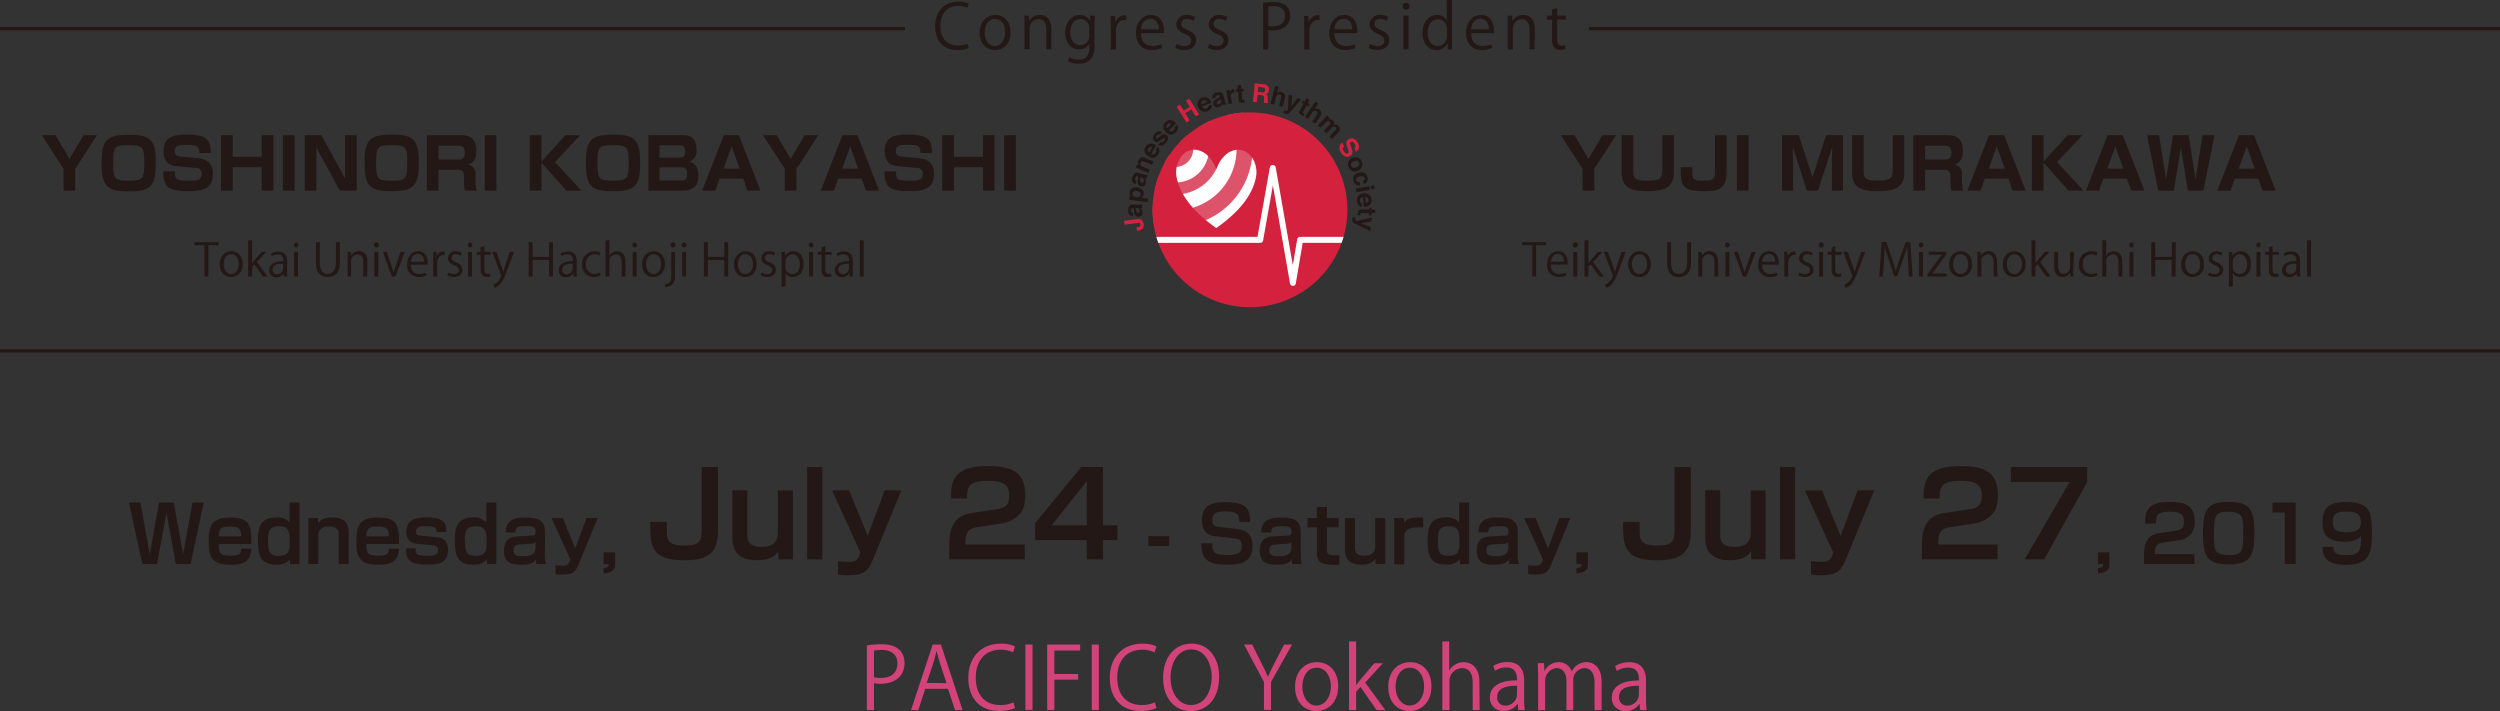 <svg xmlns="http://www.w3.org/2000/svg" xmlns:xlink="http://www.w3.org/1999/xlink" viewBox="0 0 640 182.04"><rect x="0" y="0" width="640" height="182.04" fill="#333333" stroke="none"/><defs><style>.cls-1,.cls-2{fill:none;}.cls-2{stroke:#231815;stroke-miterlimit:10;stroke-width:0.86px;}.cls-3{fill:#fff;}.cls-4{fill:#dd5369;}.cls-5{fill:#d4213e;}.cls-6{fill:#231815;}.cls-7{clip-path:url(#clip-path);}.cls-8{fill:#d14379;}</style><clipPath id="clip-path"><path class="cls-1" d="M320,28.78a24.94,24.94,0,1,0,24.93,24.93A24.93,24.93,0,0,0,320,28.78m1.52,16.62c-.7,3.64-3.22,8.13-10.16,13-6.93-4.9-9.45-9.39-10.15-13s1.75-7.63,5.25-7,4.9,4.9,4.9,4.9,1.4-4.27,4.9-4.9,6,3.36,5.26,7"/></clipPath></defs><title>info-outline_en</title><g id="レイヤー_2" data-name="レイヤー 2"><g id="レイヤー_1-2" data-name="レイヤー 1"><line class="cls-2" y1="89.83" x2="640" y2="89.83"/><line class="cls-2" y1="7.33" x2="231.68" y2="7.33"/><line class="cls-2" x1="406.79" y1="7.33" x2="640" y2="7.33"/><path class="cls-3" d="M325,47.52a13.2,13.2,0,1,1-13.2-13.2A13.21,13.21,0,0,1,325,47.52Z"/><path class="cls-4" d="M320.63,38.16a19.6,19.6,0,0,0-2.35-9.33,24.62,24.62,0,0,0-4.32.68,15.68,15.68,0,0,1-18.87,23.22c0,.33,0,.65,0,1a25.32,25.32,0,0,0,.23,3.4,19.73,19.73,0,0,0,25.33-18.94"/><path class="cls-4" d="M312.52,38.16A11.62,11.62,0,0,0,310,30.88a23.34,23.34,0,0,0-2.81,1.46,8.55,8.55,0,0,1-10.69,13.14,24.13,24.13,0,0,0-.85,3.05,11.52,11.52,0,0,0,5.27,1.27,11.66,11.66,0,0,0,11.64-11.64"/><path class="cls-4" d="M305.47,38.16a4.62,4.62,0,0,0-1.59-3.48c-.65.56-1.27,1.14-1.86,1.75a2.07,2.07,0,1,1-2.6,3.2,25.18,25.18,0,0,0-1.33,2.17,4.59,4.59,0,0,0,7.38-3.64"/><path class="cls-5" d="M290.94,58.17h.11a2,2,0,0,0,.75-.21c.14-.08.19-.23.17-.46a.44.44,0,0,0-.3-.4,1.3,1.3,0,0,0-.49,0l-3.29.42-.13-1,3.28-.42a2,2,0,0,1,1,.08,1.68,1.68,0,0,1,.42,2.43,2.44,2.44,0,0,1-1.27.47h-.1Z"/><path class="cls-6" d="M290.28,53.83a2.21,2.21,0,0,0-.09-.37.3.3,0,0,0-.26-.19.29.29,0,0,0-.3.16.9.9,0,0,0-.07.44.58.58,0,0,0,.17.47.67.67,0,0,0,.32.12v.88a1.32,1.32,0,0,1-.76-.24,1.52,1.52,0,0,1-.48-1.25,2.19,2.19,0,0,1,.21-1,.88.88,0,0,1,.85-.46l1.61,0,.41,0a.51.51,0,0,0,.24-.06.36.36,0,0,0,.11-.13h.13l0,1-.2.06-.21,0a2.19,2.19,0,0,1,.35.44,1.21,1.21,0,0,1,.18.66,1.16,1.16,0,0,1-.25.8,1,1,0,0,1-.77.32,1,1,0,0,1-.94-.48,2.17,2.17,0,0,1-.24-.81Zm.41-.57a.76.76,0,0,1,.09.18,1,1,0,0,1,.07.24l0,.21a1.56,1.56,0,0,0,.14.42.47.47,0,0,0,.73.07.48.48,0,0,0,.09-.32.93.93,0,0,0-.18-.55.75.75,0,0,0-.64-.26Z"/><path class="cls-6" d="M289.74,48.22a1.9,1.9,0,0,1,1.37-.25,2.13,2.13,0,0,1,1.34.61,1.32,1.32,0,0,1,.34,1.13,1.13,1.13,0,0,1-.3.67,1.18,1.18,0,0,1-.37.24l1.81.25-.12.9L289,51.12l.11-.88.52.08a1.54,1.54,0,0,1-.32-.37,1.12,1.12,0,0,1-.13-.75A1.36,1.36,0,0,1,289.74,48.22Zm.56.79a.62.62,0,0,0-.39.55.68.68,0,0,0,.37.75,1.63,1.63,0,0,0,.62.18,1,1,0,0,0,.89-.21.75.75,0,0,0,0-1.06,1.32,1.32,0,0,0-.75-.3A1.27,1.27,0,0,0,290.3,49Z"/><path class="cls-6" d="M291.35,45.76a1.77,1.77,0,0,0,0-.37.27.27,0,0,0-.2-.26.31.31,0,0,0-.33.06,1,1,0,0,0-.19.41.57.57,0,0,0,0,.49.58.58,0,0,0,.27.21l-.23.86a1.34,1.34,0,0,1-.66-.45,1.52,1.52,0,0,1-.12-1.34,2.21,2.21,0,0,1,.5-.92.88.88,0,0,1,.95-.21l1.55.43.39.11a.54.54,0,0,0,.25,0,.33.33,0,0,0,.14-.1l.13,0-.27,1h-.21l-.21,0a1.7,1.7,0,0,1,.22.52,1.25,1.25,0,0,1,0,.69,1.17,1.17,0,0,1-.47.69,1,1,0,0,1-.83.1,1,1,0,0,1-.77-.74,2.32,2.32,0,0,1,0-.84Zm.56-.42a1.29,1.29,0,0,1,0,.19c0,.06,0,.15,0,.26V46a1.58,1.58,0,0,0,0,.44.44.44,0,0,0,.32.31.4.4,0,0,0,.36,0,.47.47,0,0,0,.19-.28,1,1,0,0,0,0-.58.76.76,0,0,0-.54-.42Z"/><path class="cls-6" d="M292.1,40.36a1.19,1.19,0,0,1,1,.06l2.17.93-.37.86-2-.84a1.14,1.14,0,0,0-.42-.1.51.51,0,0,0-.45.36.65.65,0,0,0,.11.74,1.53,1.53,0,0,0,.46.3l1.74.75-.36.84-3.21-1.38.35-.82.47.2a1.5,1.5,0,0,1-.23-.46,1.09,1.09,0,0,1,.09-.74A1.33,1.33,0,0,1,292.1,40.36Z"/><path class="cls-6" d="M293.87,37a1.41,1.41,0,0,1,.76-.25,1.72,1.72,0,0,1,.76.13,5,5,0,0,1,.61.33l-1.32,2.19a.86.86,0,0,0,.83.07.94.94,0,0,0,.37-.37.72.72,0,0,0,.12-.51.67.67,0,0,0-.1-.29l.48-.8a1.17,1.17,0,0,1,.37.62,1.71,1.71,0,0,1-.25,1.39,1.85,1.85,0,0,1-1,.83A1.7,1.7,0,0,1,294,40a1.91,1.91,0,0,1-.95-1.14,1.71,1.71,0,0,1,.23-1.32A2,2,0,0,1,293.87,37Zm0,1.58a1,1,0,0,0,.34.49l.81-1.35a.77.77,0,0,0-.6-.08A.79.79,0,0,0,294,38,.72.72,0,0,0,293.84,38.53Z"/><path class="cls-6" d="M297.12,36.34a.58.58,0,0,0,.35.12.83.83,0,0,0,.54-.38,1.08,1.08,0,0,0,.21-.39.26.26,0,0,0-.09-.27.27.27,0,0,0-.27-.05,5.7,5.7,0,0,0-.81.58,2,2,0,0,1-.81.42.79.79,0,0,1-.65-.2,1.08,1.08,0,0,1-.41-.82,1.52,1.52,0,0,1,.39-1.05,2,2,0,0,1,.88-.68,1.12,1.12,0,0,1,1,.19l-.57.72a.56.56,0,0,0-.28-.1.66.66,0,0,0-.47.29.76.76,0,0,0-.19.39.24.24,0,0,0,.09.24.23.23,0,0,0,.26,0,4.81,4.81,0,0,0,.8-.58,1.61,1.61,0,0,1,.81-.4.88.88,0,0,1,.69.2,1,1,0,0,1,.42.83,2.33,2.33,0,0,1-1.53,1.88,1.15,1.15,0,0,1-.94-.24Z"/><path class="cls-6" d="M299.06,30.79a1.41,1.41,0,0,1,.79,0,1.68,1.68,0,0,1,.71.32,4.12,4.12,0,0,1,.5.48l-1.83,1.78a.82.82,0,0,0,.77.27.91.91,0,0,0,.46-.25.81.81,0,0,0,.25-.47.57.57,0,0,0,0-.31l.67-.65a1.11,1.11,0,0,1,.2.69A1.72,1.72,0,0,1,301,33.9a2,2,0,0,1-1.19.55,1.7,1.7,0,0,1-1.36-.64,1.89,1.89,0,0,1-.62-1.34,1.66,1.66,0,0,1,.56-1.22A2.11,2.11,0,0,1,299.06,30.79Zm-.44,1.53a1,1,0,0,0,.2.56l1.14-1.1a.74.74,0,0,0-1.08,0A.75.75,0,0,0,298.62,32.32Z"/><path class="cls-5" d="M303.74,31.33l-2.52-4,.83-.53,1,1.53,1.56-1-1-1.53.84-.52,2.52,4-.84.52L305,28l-1.56,1,1.13,1.79Z"/><path class="cls-6" d="M308.48,24.88a1.41,1.41,0,0,1,.76.23,1.77,1.77,0,0,1,.54.55,4.61,4.61,0,0,1,.31.63l-2.34,1a.85.85,0,0,0,.63.53.94.94,0,0,0,.51-.08.8.8,0,0,0,.41-.35.83.83,0,0,0,.07-.3l.86-.37a1.16,1.16,0,0,1-.06.72,1.74,1.74,0,0,1-1,1,1.86,1.86,0,0,1-1.31.09,1.71,1.71,0,0,1-1.05-1.07A1.88,1.88,0,0,1,306.7,26a1.72,1.72,0,0,1,1-.95A1.89,1.89,0,0,1,308.48,24.88Zm-.94,1.27a.91.91,0,0,0,0,.59l1.45-.63a.81.81,0,0,0-.45-.41.87.87,0,0,0-.57,0A.71.71,0,0,0,307.54,26.15Z"/><path class="cls-6" d="M311.87,25.11a1.5,1.5,0,0,0,.33-.18.29.29,0,0,0,.12-.31.32.32,0,0,0-.22-.24,1.11,1.11,0,0,0-.46,0,.6.6,0,0,0-.4.28.77.77,0,0,0,0,.35l-.85.24a1.42,1.42,0,0,1,0-.8,1.56,1.56,0,0,1,1.08-.79,2.38,2.38,0,0,1,1-.06.89.89,0,0,1,.67.71l.44,1.55c0,.11.07.23.11.39a.61.61,0,0,0,.12.22.44.44,0,0,0,.16.06l0,.13-1,.27L313,26.8c0-.06-.05-.13-.08-.2a2.15,2.15,0,0,1-.33.46,1.28,1.28,0,0,1-.6.34,1.12,1.12,0,0,1-.83,0,1,1,0,0,1-.52-.66,1,1,0,0,1,.23-1,2.13,2.13,0,0,1,.72-.44Zm.66.25a1,1,0,0,1-.15.14.86.86,0,0,1-.22.12l-.19.1a1.07,1.07,0,0,0-.37.24.4.4,0,0,0-.1.43.4.4,0,0,0,.22.29.49.49,0,0,0,.34,0,.91.91,0,0,0,.48-.32.72.72,0,0,0,.08-.68Z"/><path class="cls-6" d="M315.83,22.78h.08l.16.93h-.16l-.11,0a.76.76,0,0,0-.67.48,1.31,1.31,0,0,0,0,.63l.28,1.65-.91.16-.58-3.46.86-.15.1.61a2,2,0,0,1,.28-.54,1,1,0,0,1,.63-.32Z"/><path class="cls-6" d="M316.4,23.48l0-.65.48,0-.08-1,.9-.08.09,1,.56,0,.06.65-.57.05.16,1.84a.44.44,0,0,0,.07.27.6.6,0,0,0,.34,0h.18l.06.68-.43.06a1.19,1.19,0,0,1-.91-.15.71.71,0,0,1-.19-.48l-.18-2.14Z"/><path class="cls-5" d="M324.23,21.75a1.09,1.09,0,0,1,.4.37,1.41,1.41,0,0,1,.25.92,1.47,1.47,0,0,1-.24.65.94.94,0,0,1-.6.41.86.86,0,0,1,.43.41,1.66,1.66,0,0,1,.06.75l0,.32a2.28,2.28,0,0,0,0,.44.4.4,0,0,0,.15.29v.11l-1.09-.1c0-.11,0-.19,0-.26a2.8,2.8,0,0,1,0-.41l0-.44a.9.9,0,0,0-.1-.61.83.83,0,0,0-.55-.21l-1-.09-.18,1.85-1-.09.45-4.72,2.25.22A2,2,0,0,1,324.23,21.75Zm-2.11.5L322,23.52l1.06.1a1.15,1.15,0,0,0,.48,0,.52.52,0,0,0,.33-.51.6.6,0,0,0-.21-.6,1.11,1.11,0,0,0-.45-.12Z"/><path class="cls-6" d="M328.59,23.81a1.06,1.06,0,0,1,.33.45.84.84,0,0,1,.08.43,5.75,5.75,0,0,1-.14.66l-.51,2-.91-.23.53-2.07a1,1,0,0,0,0-.47.49.49,0,0,0-.4-.35.67.67,0,0,0-.59.1,1.13,1.13,0,0,0-.35.63l-.47,1.84-.88-.23L326.46,22l.89.22-.42,1.62a1.26,1.26,0,0,1,.55-.3,1.37,1.37,0,0,1,.57,0A1.49,1.49,0,0,1,328.59,23.81Z"/><path class="cls-6" d="M328.79,28.22l.11.05.24.08a.42.42,0,0,0,.22,0,.43.43,0,0,0,.22-.15.76.76,0,0,0,.14-.18l.16-3.87.94.37-.24,2.69,1.63-2.13.9.36-2.39,2.75a5.12,5.12,0,0,1-1,.95,1.08,1.08,0,0,1-.84-.08l-.19-.08-.2-.09Z"/><path class="cls-6" d="M333.26,26.31l.3-.58L334,26l.46-.87.8.42-.45.87.5.27-.31.57-.5-.26-.86,1.63a.47.47,0,0,0-.08.27c0,.05.11.11.27.2l.08,0,.08,0-.31.6-.4-.18a1.2,1.2,0,0,1-.68-.62.69.69,0,0,1,.09-.5l1-1.91Z"/><path class="cls-6" d="M338.11,28.43a1.07,1.07,0,0,1,.17.53,1,1,0,0,1-.08.43,6.74,6.74,0,0,1-.35.58l-1.15,1.71-.78-.53,1.19-1.77a.87.87,0,0,0,.18-.43.48.48,0,0,0-.26-.47.67.67,0,0,0-.59-.1,1.16,1.16,0,0,0-.54.47l-1.06,1.58-.76-.52L336.72,26l.76.51-.94,1.39a1.1,1.1,0,0,1,.62-.1,1.24,1.24,0,0,1,.52.21A1.57,1.57,0,0,1,338.11,28.43Z"/><path class="cls-6" d="M342.93,32.63a1.06,1.06,0,0,1,.08.51,1.12,1.12,0,0,1-.17.47,3.07,3.07,0,0,1-.34.39L341,35.58l-.67-.65,1.55-1.6a.82.82,0,0,0,.18-.28.46.46,0,0,0-.16-.49.52.52,0,0,0-.59-.14,1.06,1.06,0,0,0-.34.24l-1.44,1.5-.67-.64,1.45-1.5a1.27,1.27,0,0,0,.27-.37.46.46,0,0,0-.15-.5.54.54,0,0,0-.56-.18.89.89,0,0,0-.35.26L338,32.74l-.67-.64,2.43-2.52.64.62-.36.37a1.7,1.7,0,0,1,.5-.06,1.19,1.19,0,0,1,.65.33,1.14,1.14,0,0,1,.34.58,1,1,0,0,1-.08.51,1.16,1.16,0,0,1,.64,0,1.31,1.31,0,0,1,.55.33A1.46,1.46,0,0,1,342.93,32.63Z"/><path class="cls-5" d="M344.11,37.45a1,1,0,0,0-.32.41,1.09,1.09,0,0,0,.2.87,2,2,0,0,0,.38.45.55.55,0,0,0,.69.07.42.42,0,0,0,.2-.37,2.45,2.45,0,0,0-.17-.68l-.17-.49a3.09,3.09,0,0,1-.25-1.07,1.14,1.14,0,0,1,.62-1,1.36,1.36,0,0,1,1.14-.17,2,2,0,0,1,1.09.94,2.08,2.08,0,0,1,.35,1.31,1.4,1.4,0,0,1-.68,1.09l-.5-.81a.66.66,0,0,0,.31-.64,1.43,1.43,0,0,0-.21-.57,1.17,1.17,0,0,0-.47-.45.53.53,0,0,0-.49,0,.4.4,0,0,0-.19.4,2.7,2.7,0,0,0,.16.64l.28.81a2,2,0,0,1,.14.88,1.14,1.14,0,0,1-.59.87,1.37,1.37,0,0,1-1.18.15,2.19,2.19,0,0,1-1.12-1,2.32,2.32,0,0,1-.42-1.47,1.39,1.39,0,0,1,.7-1.07Z"/><path class="cls-6" d="M346.26,43.8a1.94,1.94,0,0,1-1.08-2.47,2.2,2.2,0,0,1,2.42-1,1.6,1.6,0,0,1,1,1,1.64,1.64,0,0,1,0,1.45,2,2,0,0,1-1,.93A2,2,0,0,1,346.26,43.8Zm.17-.87a1.37,1.37,0,0,0,.83-.13,1.34,1.34,0,0,0,.66-.52.71.71,0,0,0,0-.68.68.68,0,0,0-.5-.45,1.62,1.62,0,0,0-1.49.64.74.74,0,0,0,0,.68A.75.75,0,0,0,346.43,42.93Z"/><path class="cls-6" d="M348.93,46.33a.87.87,0,0,0,.31-.23.52.52,0,0,0,.07-.51.63.63,0,0,0-.61-.49,1.63,1.63,0,0,0-.65.09,1.52,1.52,0,0,0-.57.25.61.61,0,0,0-.26.71.58.58,0,0,0,.29.4,1,1,0,0,0,.48,0l.25.9a1.53,1.53,0,0,1-.84-.07,1.48,1.48,0,0,1-.92-1.07,1.51,1.51,0,0,1,.15-1.34,2,2,0,0,1,1.14-.73,2,2,0,0,1,1.47,0,1.52,1.52,0,0,1,.81,1,1.86,1.86,0,0,1,0,1.12,1.37,1.37,0,0,1-.88.76Z"/><path class="cls-6" d="M350.52,47.67l.16.91-3.45.63-.16-.92Zm.57.84-.16-.92.83-.15.17.92Z"/><path class="cls-6" d="M351,51.91a1.34,1.34,0,0,1-.47.64,1.5,1.5,0,0,1-.69.34,4.17,4.17,0,0,1-.69.09l-.22-2.54a.86.86,0,0,0-.71.43,1,1,0,0,0-.08.51.74.74,0,0,0,.2.5.72.72,0,0,0,.26.16l.08.94a1.25,1.25,0,0,1-.67-.29,1.73,1.73,0,0,1-.62-1.27,1.91,1.91,0,0,1,.33-1.27,1.73,1.73,0,0,1,1.35-.65,1.92,1.92,0,0,1,1.43.36,1.7,1.7,0,0,1,.59,1.21A1.93,1.93,0,0,1,351,51.91Zm-.9-1.3a1,1,0,0,0-.57-.2l.14,1.57a.72.72,0,0,0,.53-.29.79.79,0,0,0,.14-.55A.74.74,0,0,0,350.09,50.61Z"/><path class="cls-6" d="M350.43,53.17h.65v.49h1l0,.91-1,0v.57h-.65v-.57l-1.85,0a.5.5,0,0,0-.27,0,.7.7,0,0,0,0,.34v.18h-.69v-.44a1.18,1.18,0,0,1,.23-.88.7.7,0,0,1,.49-.15l2.16,0Z"/><path class="cls-6" d="M347,55.7l0,.12a2.11,2.11,0,0,0,0,.25.48.48,0,0,0,0,.22.56.56,0,0,0,.21.17.66.66,0,0,0,.2.09l3.79-.85-.13,1-2.65.45,2.48,1-.12,1-3.28-1.6a4.56,4.56,0,0,1-1.16-.7,1,1,0,0,1-.14-.83,1.91,1.91,0,0,0,0-.2s0-.12,0-.21Z"/><path class="cls-5" d="M320,28.77A24.94,24.94,0,1,0,344.93,53.7,24.93,24.93,0,0,0,320,28.77m1.52,16.62c-.7,3.65-3.22,8.13-10.16,13-6.93-4.9-9.45-9.38-10.15-13s1.75-7.63,5.25-7,4.9,4.91,4.9,4.91,1.4-4.28,4.9-4.91,6,3.36,5.26,7"/><path class="cls-1" d="M320,28.77A24.94,24.94,0,1,0,344.93,53.7,24.93,24.93,0,0,0,320,28.77m1.52,16.62c-.7,3.65-3.22,8.13-10.16,13-6.93-4.9-9.45-9.38-10.15-13s1.75-7.63,5.25-7,4.9,4.91,4.9,4.91,1.4-4.28,4.9-4.91,6,3.36,5.26,7"/><g class="cls-7"><path class="cls-3" d="M331,73.19a.78.78,0,0,1-.76-.64l-4.38-25.1-2.5,14.09a.78.78,0,0,1-.76.63H293.81a.77.77,0,1,1,0-1.54h28.11l3.16-17.76a.76.76,0,0,1,.76-.63h0a.76.76,0,0,1,.75.64l4.37,25,1.12-6.61a.76.76,0,0,1,.76-.64h13.35a.77.77,0,0,1,0,1.54h-12.7l-1.76,10.38a.76.76,0,0,1-.76.64Z"/></g><path class="cls-6" d="M248,12.27a7.36,7.36,0,0,1-3,.54c-3.1,0-5.59-2-5.59-6.08,0-3.89,2.41-6.3,5.94-6.3A6,6,0,0,1,248,.92L247.61,2a5.17,5.17,0,0,0-2.27-.49c-2.73,0-4.6,1.83-4.6,5.15,0,3.16,1.71,5,4.52,5a5.86,5.86,0,0,0,2.41-.49Z"/><path class="cls-6" d="M258.71,8.26c0,3.2-2.12,4.56-4,4.56-2.21,0-3.91-1.65-3.91-4.43,0-2.94,1.83-4.57,4-4.57C257.15,3.82,258.71,5.62,258.71,8.26Zm-4-3.41c-1.87,0-2.64,1.83-2.64,3.49,0,1.91,1.06,3.46,2.6,3.46s2.66-1.55,2.66-3.49C257.37,6.77,256.63,4.85,254.75,4.85Z"/><path class="cls-6" d="M269.16,12.63h-1.31V7.55c0-1.41-.5-2.64-2-2.64a2.34,2.34,0,0,0-2.26,2.45v5.27h-1.31V6.24c0-.89,0-1.53-.07-2.23h1.17l.08,1.41h0a3.08,3.08,0,0,1,2.77-1.6c1.07,0,2.9.65,2.9,3.57Z"/><path class="cls-6" d="M280.28,4c0,.62-.08,1.31-.08,2.37v5c0,1.5,0,4.94-4.11,4.94a5.17,5.17,0,0,1-2.7-.67l.35-1a4.75,4.75,0,0,0,2.42.65c1.58,0,2.73-.84,2.73-3.11v-1h0a3,3,0,0,1-2.67,1.47c-2.06,0-3.52-1.82-3.52-4.23,0-3,1.86-4.57,3.72-4.57A2.76,2.76,0,0,1,279,5.31h0l.06-1.3Zm-1.41,3.32a2.32,2.32,0,0,0-2.29-2.45c-1.51,0-2.57,1.34-2.57,3.43,0,1.83.88,3.27,2.56,3.27a2.36,2.36,0,0,0,2.3-2.53Z"/><path class="cls-6" d="M288.3,5.13c-.14,0-.29,0-.48,0-1.42,0-2.14,1.41-2.14,2.86v4.67h-1.31v-6c0-.92,0-1.75-.07-2.57h1.16l.06,1.65h.05a2.55,2.55,0,0,1,2.33-1.84c.14,0,.26,0,.4,0Z"/><path class="cls-6" d="M297.5,12.27a6.19,6.19,0,0,1-2.7.54c-2.51,0-4-1.77-4-4.35s1.52-4.64,3.84-4.64c2.65,0,3.33,2.43,3.33,3.93,0,.3,0,.53,0,.73h-5.86c0,2.39,1.37,3.29,2.92,3.29a5.44,5.44,0,0,0,2.26-.45Zm-.83-4.77c0-1.17-.48-2.68-2.17-2.68s-2.27,1.5-2.4,2.68Z"/><path class="cls-6" d="M305.52,5.34a3,3,0,0,0-1.67-.51,1.3,1.3,0,0,0-1.45,1.28c0,.74.49,1.09,1.59,1.56,1.39.57,2.2,1.3,2.2,2.59,0,1.54-1.17,2.55-3.05,2.55a4.53,4.53,0,0,1-2.26-.59l.36-1a4.08,4.08,0,0,0,1.95.59c1.15,0,1.72-.62,1.72-1.39s-.46-1.25-1.6-1.71c-1.45-.58-2.19-1.39-2.19-2.43a2.54,2.54,0,0,1,2.81-2.45,3.85,3.85,0,0,1,2,.52Z"/><path class="cls-6" d="M313.8,5.34a3.06,3.06,0,0,0-1.68-.51,1.3,1.3,0,0,0-1.45,1.28c0,.74.49,1.09,1.59,1.56,1.39.57,2.2,1.3,2.2,2.59,0,1.54-1.17,2.55-3,2.55a4.56,4.56,0,0,1-2.26-.59l.37-1a4,4,0,0,0,1.94.59c1.15,0,1.72-.62,1.72-1.39s-.46-1.25-1.59-1.71c-1.46-.58-2.2-1.39-2.2-2.43a2.54,2.54,0,0,1,2.81-2.45,3.89,3.89,0,0,1,2,.52Z"/><path class="cls-6" d="M323.35.76a14.81,14.81,0,0,1,2.73-.24c3.88,0,4.2,2.5,4.2,3.44,0,2.83-2.26,3.84-4.39,3.84a4.69,4.69,0,0,1-1.23-.11v4.94h-1.31Zm1.31,5.84a4.56,4.56,0,0,0,1.26.13c1.9,0,3.05-1,3.05-2.67s-1.23-2.48-2.87-2.48a6.41,6.41,0,0,0-1.44.13Z"/><path class="cls-6" d="M337.81,5.13c-.14,0-.28,0-.47,0-1.42,0-2.15,1.41-2.15,2.86v4.67h-1.31v-6c0-.92,0-1.75-.06-2.57H335L335,5.68h.05a2.58,2.58,0,0,1,2.34-1.84c.14,0,.25,0,.39,0Z"/><path class="cls-6" d="M347,12.27a6.19,6.19,0,0,1-2.7.54c-2.52,0-4-1.77-4-4.35s1.52-4.64,3.84-4.64c2.65,0,3.33,2.43,3.33,3.93,0,.3,0,.53,0,.73h-5.86c0,2.39,1.38,3.29,2.92,3.29a5.4,5.4,0,0,0,2.26-.45Zm-.84-4.77c0-1.17-.47-2.68-2.16-2.68s-2.28,1.5-2.4,2.68Z"/><path class="cls-6" d="M355,5.34a3.06,3.06,0,0,0-1.68-.51,1.3,1.3,0,0,0-1.45,1.28c0,.74.49,1.09,1.59,1.56,1.39.57,2.2,1.3,2.2,2.59,0,1.54-1.17,2.55-3.05,2.55a4.56,4.56,0,0,1-2.26-.59l.37-1a4,4,0,0,0,1.94.59c1.15,0,1.72-.62,1.72-1.39S354,9.16,352.83,8.7c-1.46-.58-2.2-1.39-2.2-2.43a2.54,2.54,0,0,1,2.81-2.45,3.89,3.89,0,0,1,2,.52Z"/><path class="cls-6" d="M359.93,2.51a.84.84,0,0,1-.85-.9A.85.85,0,0,1,360,.73a.83.83,0,0,1,.85.88A.84.84,0,0,1,359.93,2.51Zm.66,10.12h-1.31V4h1.31Z"/><path class="cls-6" d="M371.73,10.5c0,.7,0,1.55.06,2.13h-1.17l-.06-1.46h-.05a3,3,0,0,1-2.81,1.65c-2,0-3.54-1.72-3.54-4.37,0-2.91,1.71-4.61,3.71-4.61a2.75,2.75,0,0,1,2.51,1.32h0V0h1.32Zm-1.32-3a2.37,2.37,0,0,0-2.32-2.57c-1.62,0-2.59,1.51-2.59,3.49,0,1.81.86,3.36,2.55,3.36a2.47,2.47,0,0,0,2.36-2.62Z"/><path class="cls-6" d="M382,12.27a6.19,6.19,0,0,1-2.7.54c-2.51,0-4-1.77-4-4.35s1.51-4.64,3.83-4.64c2.66,0,3.34,2.43,3.34,3.93a6.94,6.94,0,0,1,0,.73h-5.85c0,2.39,1.37,3.29,2.92,3.29a5.47,5.47,0,0,0,2.26-.45Zm-.84-4.77c0-1.17-.47-2.68-2.16-2.68s-2.28,1.5-2.4,2.68Z"/><path class="cls-6" d="M392.87,12.63h-1.31V7.55c0-1.41-.51-2.64-2-2.64a2.35,2.35,0,0,0-2.26,2.45v5.27H386V6.24c0-.89,0-1.53-.06-2.23h1.17l.08,1.41h0A3.06,3.06,0,0,1,390,3.82c1.08,0,2.91.65,2.91,3.57Z"/><path class="cls-6" d="M397.33,2.46l1.3-.44V4h2.23v1h-2.23v5c0,1.09.33,1.69,1.17,1.69a2.51,2.51,0,0,0,.88-.13l.08,1a3.23,3.23,0,0,1-1.28.21c-2.08,0-2.15-1.9-2.15-2.81V5.05H396V4h1.32Z"/><path class="cls-6" d="M14.21,34.61l3.56,6.07,3.58-6.07h3.48l-5.56,8.61V48.8h-3V43.22l-5.58-8.61Z"/><path class="cls-6" d="M39.9,41.49C39.9,47.05,39,49,33.27,49,28,49,26,48.22,26,42c0-6,1.08-7.49,7-7.49C38.11,34.47,39.9,35.44,39.9,41.49Zm-7.3-4.32c-3.36,0-3.63.67-3.63,4.55,0,4.27.34,4.52,4.32,4.52,3.42,0,3.65-.66,3.65-4.52C36.94,37.4,36.55,37.17,32.6,37.17Z"/><path class="cls-6" d="M51,39.17c0-1.6-.27-2.09-3.06-2.09-1.85,0-3.22,0-3.22,1.66,0,.72.27,1.22,1.53,1.35l4.45.41c3.74.34,3.8,3.08,3.8,4,0,4-2.85,4.43-6.18,4.43-5.24,0-6.5-1-6.53-5.05h3c0,1.79,0,2.38,3.31,2.38,2.27,0,3.51,0,3.51-1.73A1.36,1.36,0,0,0,50.12,43L45,42.52c-2.59-.26-3.13-2.18-3.13-3.82,0-4,3.11-4.23,5.88-4.23,5.6,0,6.16,1.57,6.2,4.7Z"/><path class="cls-6" d="M59.57,34.61v5.53H67V34.61h3V48.8H67v-6H59.57v6h-3V34.61Z"/><path class="cls-6" d="M75.42,34.61V48.8h-3V34.61Z"/><path class="cls-6" d="M82.27,34.61l6.06,11v-11h3V48.8H87l-6-11v11h-3V34.61Z"/><path class="cls-6" d="M107.22,41.49c0,5.56-.89,7.46-6.63,7.46-5.31,0-7.27-.73-7.27-7,0-6,1.08-7.49,7-7.49C105.43,34.47,107.22,35.44,107.22,41.49Zm-7.3-4.32c-3.36,0-3.63.67-3.63,4.55,0,4.27.34,4.52,4.32,4.52,3.42,0,3.65-.66,3.65-4.52C104.26,37.4,103.87,37.17,99.92,37.17Z"/><path class="cls-6" d="M117.83,34.61c1.27,0,4.11,0,4.11,3.93,0,1,0,2.92-2.07,3.58a2.38,2.38,0,0,1,1.85,2.68v1.3a8.63,8.63,0,0,0,.35,2.7H119a10.07,10.07,0,0,1-.21-2.18V45.25c0-1.78-1-1.78-1.93-1.78h-4.59V48.8h-3V34.61Zm-5.56,2.7v3.53h5c1.11,0,1.74-.34,1.74-1.91,0-1.33-.71-1.62-1.71-1.62Z"/><path class="cls-6" d="M127.08,34.61V48.8h-3V34.61Z"/><path class="cls-6" d="M144.74,34.61h3.8l-6.46,6.88,6.77,7.31H145l-6.38-7.18V48.8h-3V34.61h3v6.75Z"/><path class="cls-6" d="M163.88,41.49c0,5.56-.88,7.46-6.63,7.46-5.31,0-7.27-.73-7.27-7,0-6,1.08-7.49,7-7.49C162.1,34.47,163.88,35.44,163.88,41.49Zm-7.29-4.32c-3.37,0-3.64.67-3.64,4.55,0,4.27.34,4.52,4.32,4.52,3.42,0,3.66-.66,3.66-4.52C160.93,37.4,160.53,37.17,156.59,37.17Z"/><path class="cls-6" d="M174.93,34.61c.88,0,3.37,0,3.37,3.73a2.83,2.83,0,0,1-1.89,3.08c1.65.36,2.39,1.53,2.39,3.44,0,.84-.14,2.59-1.39,3.29a4.82,4.82,0,0,1-2.55.65H166V34.61Zm-6.1,2.6v3.15h5c1.42,0,1.55-.71,1.55-1.7,0-1.22-.49-1.45-1.53-1.45Zm0,5.63v3.37h5.45c1.08,0,1.64-.25,1.64-1.71,0-1.66-1-1.66-1.75-1.66Z"/><path class="cls-6" d="M190.25,45.72h-6l-1.12,3.08h-3.38l5.54-14.19h3.87l5.53,14.19h-3.37Zm-5-2.55h4.1l-2.05-5.71Z"/><path class="cls-6" d="M198.85,34.61l3.56,6.07L206,34.61h3.47l-5.56,8.61V48.8h-3V43.22l-5.58-8.61Z"/><path class="cls-6" d="M220.58,45.72h-6L213.5,48.8h-3.38l5.54-14.19h3.87l5.53,14.19h-3.37Zm-5-2.55h4.1l-2-5.71Z"/><path class="cls-6" d="M235.61,39.17c0-1.6-.27-2.09-3.06-2.09-1.86,0-3.23,0-3.23,1.66,0,.72.27,1.22,1.53,1.35l4.45.41c3.75.34,3.8,3.08,3.8,4,0,4-2.84,4.43-6.17,4.43-5.24,0-6.5-1-6.54-5.05h3c0,1.79,0,2.38,3.31,2.38,2.27,0,3.51,0,3.51-1.73A1.36,1.36,0,0,0,234.76,43l-5.15-.5c-2.59-.26-3.13-2.18-3.13-3.82,0-4,3.11-4.23,5.89-4.23,5.6,0,6.16,1.57,6.19,4.7Z"/><path class="cls-6" d="M244.21,34.61v5.53h7.44V34.61h2.95V48.8h-2.95v-6h-7.44v6h-3V34.61Z"/><path class="cls-6" d="M260.07,34.61V48.8h-3V34.61Z"/><path class="cls-6" d="M55.94,62.78h-2.6v8h-1v-8H49.78V62h6.16Z"/><path class="cls-6" d="M62.12,67.57a3,3,0,0,1-3,3.35c-1.62,0-2.87-1.22-2.87-3.26s1.35-3.34,3-3.34S62.12,65.64,62.12,67.57Zm-2.91-2.5c-1.37,0-1.93,1.34-1.93,2.56,0,1.4.77,2.54,1.91,2.54s1.94-1.14,1.94-2.56C61.13,66.48,60.59,65.07,59.21,65.07Z"/><path class="cls-6" d="M68.48,70.78H67.3l-2.18-3.12-.58.66v2.46h-1V61.51h1v5.9h0c.15-.22.37-.5.54-.71L67,64.47h1.16l-2.38,2.6Z"/><path class="cls-6" d="M73.48,69.27a9,9,0,0,0,.09,1.51h-.88L72.6,70h0a2.18,2.18,0,0,1-1.86,1,1.75,1.75,0,0,1-1.84-1.8c0-1.51,1.32-2.34,3.65-2.33,0-.53,0-1.73-1.43-1.73a2.73,2.73,0,0,0-1.54.45l-.23-.66a3.54,3.54,0,0,1,1.92-.53c1.78,0,2.25,1.26,2.25,2.51Zm-1-1.77c-1.2,0-2.69.18-2.69,1.51a1.05,1.05,0,0,0,1.09,1.17,1.55,1.55,0,0,0,1.6-1.49Z"/><path class="cls-6" d="M75.81,63.36a.66.66,0,0,1,0-1.31.66.66,0,0,1,0,1.31Zm.48,7.42h-1V64.47h1Z"/><path class="cls-6" d="M87,67.24c0,2.65-1.36,3.68-3.13,3.68s-3-1-3-3.63V62h1V67.3c0,2,.88,2.82,2,2.82s2.12-.86,2.12-2.82V62h1Z"/><path class="cls-6" d="M94,70.78h-1V67.05c0-1-.37-1.93-1.47-1.93a1.72,1.72,0,0,0-1.66,1.79v3.87H89V66.09c0-.65,0-1.12,0-1.63h.86l.06,1h0a2.26,2.26,0,0,1,2-1.17c.79,0,2.13.47,2.13,2.61Z"/><path class="cls-6" d="M96.35,63.36a.62.62,0,0,1-.62-.66.63.63,0,0,1,.64-.65.61.61,0,0,1,.62.65A.62.62,0,0,1,96.35,63.36Zm.49,7.42h-1V64.47h1Z"/><path class="cls-6" d="M103.61,64.47l-2.4,6.31h-.9L98,64.46h1l1.26,3.67q.3.84.51,1.62h0c.13-.52.32-1.06.52-1.62l1.25-3.66Z"/><path class="cls-6" d="M109.17,70.51a4.47,4.47,0,0,1-2,.4,2.87,2.87,0,0,1-2.94-3.19c0-2,1.11-3.4,2.81-3.4,2,0,2.44,1.78,2.44,2.88,0,.22,0,.38,0,.53h-4.3c0,1.75,1,2.41,2.15,2.41a4,4,0,0,0,1.65-.32ZM108.55,67c0-.86-.34-2-1.58-2s-1.67,1.1-1.76,2Z"/><path class="cls-6" d="M113.83,65.28a3.27,3.27,0,0,0-.35,0c-1,0-1.57,1-1.57,2.1v3.43h-1V66.36c0-.68,0-1.29,0-1.89h.84l.05,1.21h0a1.88,1.88,0,0,1,1.71-1.35c.1,0,.18,0,.29,0Z"/><path class="cls-6" d="M117.91,65.43a2.26,2.26,0,0,0-1.23-.37,1,1,0,0,0-1.07.94c0,.54.36.79,1.17,1.14,1,.42,1.61,1,1.61,1.9,0,1.13-.85,1.87-2.23,1.87a3.4,3.4,0,0,1-1.66-.43l.27-.74a3.05,3.05,0,0,0,1.42.43c.85,0,1.27-.46,1.27-1s-.34-.92-1.17-1.25c-1.07-.43-1.61-1-1.61-1.79a1.86,1.86,0,0,1,2.06-1.79,2.81,2.81,0,0,1,1.45.38Z"/><path class="cls-6" d="M120.34,63.36a.66.66,0,0,1,0-1.31.66.66,0,0,1,0,1.31Zm.49,7.42h-1V64.47h1Z"/><path class="cls-6" d="M123,63.32l1-.32v1.47h1.63v.75H124v3.65c0,.8.24,1.24.85,1.24a1.8,1.8,0,0,0,.65-.1l.06.75a2.48,2.48,0,0,1-.94.15c-1.53,0-1.57-1.39-1.57-2.07V65.22h-1v-.75h1Z"/><path class="cls-6" d="M131.6,64.47l-1.68,4.47c-.75,2-1.28,3.23-2.07,4a3.14,3.14,0,0,1-1.28.74l-.27-.81a3.6,3.6,0,0,0,2-2.27,1.06,1.06,0,0,0-.07-.27L126,64.47h1.06l1.38,3.83c.16.44.3.94.4,1.32h0c.1-.38.25-.86.4-1.34l1.27-3.81Z"/><path class="cls-6" d="M141.55,70.78h-1V66.56h-4.21v4.22h-1V62h1v3.76h4.21V62h1Z"/><path class="cls-6" d="M147.62,69.27a9,9,0,0,0,.09,1.51h-.88l-.09-.81h0a2.21,2.21,0,0,1-1.87,1,1.75,1.75,0,0,1-1.84-1.8c0-1.51,1.32-2.34,3.66-2.33,0-.53,0-1.73-1.44-1.73a2.75,2.75,0,0,0-1.54.45l-.23-.66a3.56,3.56,0,0,1,1.92-.53c1.79,0,2.25,1.26,2.25,2.51Zm-1-1.77c-1.19,0-2.69.18-2.69,1.51a1.05,1.05,0,0,0,1.09,1.17,1.55,1.55,0,0,0,1.6-1.49Z"/><path class="cls-6" d="M153.74,70.55a4.06,4.06,0,0,1-1.72.36,2.94,2.94,0,0,1-3-3.22,3.15,3.15,0,0,1,3.23-3.37,3.58,3.58,0,0,1,1.51.33l-.24.78a2.56,2.56,0,0,0-1.3-.33A2.27,2.27,0,0,0,150,67.63a2.22,2.22,0,0,0,2.19,2.49,3.22,3.22,0,0,0,1.37-.31Z"/><path class="cls-6" d="M160.13,70.78h-1V67.05c0-1-.37-1.92-1.46-1.92a1.71,1.71,0,0,0-1.66,1.77v3.88h-1V61.51h1v3.93h0a2.33,2.33,0,0,1,2-1.12c.77,0,2.1.47,2.1,2.61Z"/><path class="cls-6" d="M162.48,63.36a.66.66,0,0,1,0-1.31.66.66,0,0,1,0,1.31Zm.49,7.42h-1V64.47h1Z"/><path class="cls-6" d="M170.24,67.57c0,2.35-1.55,3.35-3,3.35-1.62,0-2.88-1.22-2.88-3.26s1.35-3.34,3-3.34S170.24,65.64,170.24,67.57Zm-2.91-2.5c-1.36,0-1.93,1.34-1.93,2.56,0,1.4.77,2.54,1.91,2.54s1.95-1.14,1.95-2.56C169.26,66.48,168.71,65.07,167.33,65.07Z"/><path class="cls-6" d="M172.79,70.28a3.48,3.48,0,0,1-.7,2.55,2.69,2.69,0,0,1-1.8.68l-.1-.76c1.54-.11,1.64-1.07,1.64-2.89V64.47h1Zm-.48-6.92a.63.63,0,0,1-.63-.66.64.64,0,0,1,.65-.65.66.66,0,0,1,0,1.31Z"/><path class="cls-6" d="M175.15,63.36a.62.62,0,0,1-.63-.66.63.63,0,0,1,.64-.65.66.66,0,0,1,0,1.31Zm.48,7.42h-1V64.47h1Z"/><path class="cls-6" d="M186.42,70.78h-1V66.56h-4.22v4.22h-1V62h1v3.76h4.22V62h1Z"/><path class="cls-6" d="M193.72,67.57c0,2.35-1.55,3.35-2.95,3.35-1.63,0-2.88-1.22-2.88-3.26s1.35-3.34,3-3.34S193.72,65.64,193.72,67.57Zm-2.91-2.5c-1.36,0-1.93,1.34-1.93,2.56,0,1.4.77,2.54,1.91,2.54s2-1.14,2-2.56C192.74,66.48,192.19,65.07,190.81,65.07Z"/><path class="cls-6" d="M198.14,65.43a2.29,2.29,0,0,0-1.23-.37,1,1,0,0,0-1.07.94c0,.54.36.79,1.17,1.14,1,.42,1.61,1,1.61,1.9,0,1.13-.85,1.87-2.23,1.87a3.4,3.4,0,0,1-1.66-.43l.27-.74a3.05,3.05,0,0,0,1.42.43c.85,0,1.26-.46,1.26-1s-.33-.92-1.17-1.25c-1.06-.43-1.6-1-1.6-1.79A1.86,1.86,0,0,1,197,64.32a2.74,2.74,0,0,1,1.44.38Z"/><path class="cls-6" d="M201,65.53a2.34,2.34,0,0,1,2.15-1.21c1.5,0,2.57,1.28,2.57,3.22,0,2.31-1.35,3.38-2.74,3.38a2.14,2.14,0,0,1-1.9-1h0v3.45h-1V66.49c0-.82,0-1.45,0-2h.87l.06,1.07Zm.06,2.74a1.78,1.78,0,0,0,1.77,1.87c1.24,0,1.92-1.06,1.92-2.57,0-1.31-.66-2.47-1.89-2.47a1.94,1.94,0,0,0-1.8,2Z"/><path class="cls-6" d="M207.65,63.36a.66.66,0,0,1,0-1.31.66.66,0,0,1,0,1.31Zm.49,7.42h-1V64.47h1Z"/><path class="cls-6" d="M210.31,63.32l.95-.32v1.47h1.63v.75h-1.63v3.65c0,.8.24,1.24.85,1.24a1.8,1.8,0,0,0,.65-.1l.06.75a2.48,2.48,0,0,1-.94.15c-1.53,0-1.57-1.39-1.57-2.07V65.22h-1v-.75h1Z"/><path class="cls-6" d="M218.29,69.27a9,9,0,0,0,.09,1.51h-.88l-.09-.81h0a2.18,2.18,0,0,1-1.86,1,1.75,1.75,0,0,1-1.84-1.8c0-1.51,1.32-2.34,3.66-2.33,0-.53,0-1.73-1.44-1.73a2.75,2.75,0,0,0-1.54.45l-.23-.66a3.54,3.54,0,0,1,1.92-.53c1.78,0,2.25,1.26,2.25,2.51Zm-.95-1.77c-1.19,0-2.69.18-2.69,1.51a1.05,1.05,0,0,0,1.09,1.17,1.55,1.55,0,0,0,1.6-1.49Z"/><path class="cls-6" d="M221.11,70.78h-1V61.51h1Z"/><path class="cls-6" d="M403.09,34.61l3.56,6.07,3.59-6.07h3.47l-5.56,8.61V48.8h-3V43.22l-5.58-8.61Z"/><path class="cls-6" d="M418.12,34.61v9.26c0,1.91.63,2.37,3.67,2.37,2.74,0,3.77-.37,3.77-2.52V34.61h2.95v9.53c0,3.85-2.43,4.81-6.77,4.81-4.56,0-6.59-1.12-6.59-4.81V34.61Z"/><path class="cls-6" d="M442,34.61v9.67c0,4.41-2.66,4.67-5.76,4.67-5.65,0-6-1.39-6-6.15h3c0,.31,0,1.66,0,1.93.06,1.35.85,1.51,2.79,1.51s3,0,3-2.05V34.61Z"/><path class="cls-6" d="M447.64,34.61V48.8h-3V34.61Z"/><path class="cls-6" d="M465.41,48.8h-2.85l-3.64-11.22c0,1,.11,3.08.11,4V48.8h-2.84V34.61h4.32L464,45.36l3.48-10.75h4.32V48.8h-2.84V41.54c0-1,.07-2.93.1-4Z"/><path class="cls-6" d="M477.1,34.61v9.26c0,1.91.64,2.37,3.68,2.37,2.73,0,3.76-.37,3.76-2.52V34.61h2.95v9.53c0,3.85-2.43,4.81-6.77,4.81-4.55,0-6.59-1.12-6.59-4.81V34.61Z"/><path class="cls-6" d="M498.38,34.61c1.26,0,4.11,0,4.11,3.93,0,1-.06,2.92-2.07,3.58a2.38,2.38,0,0,1,1.85,2.68v1.3a9.11,9.11,0,0,0,.34,2.7h-3.06a10.07,10.07,0,0,1-.21-2.18V45.25c0-1.78-1-1.78-1.93-1.78h-4.59V48.8h-3V34.61Zm-5.56,2.7v3.53h5c1.11,0,1.74-.34,1.74-1.91,0-1.33-.72-1.62-1.71-1.62Z"/><path class="cls-6" d="M514.13,45.72h-6l-1.11,3.08h-3.39l5.55-14.19h3.87l5.53,14.19h-3.37Zm-5-2.55h4.11l-2.06-5.71Z"/><path class="cls-6" d="M529.29,34.61h3.8l-6.47,6.88,6.77,7.31h-3.87l-6.37-7.18V48.8h-3V34.61h3v6.75Z"/><path class="cls-6" d="M544.46,45.72h-6l-1.11,3.08H534l5.55-14.19h3.87L549,48.8h-3.37Zm-5-2.55h4.11l-2.06-5.71Z"/><path class="cls-6" d="M558.3,37.71,556.5,48.8h-4l-2.85-14.19h3.08l1.78,11.27,1.78-11.27h4l1.78,11.27,1.78-11.27h3.08L564.08,48.8h-4Z"/><path class="cls-6" d="M578.12,45.72h-6l-1.11,3.08h-3.39l5.55-14.19h3.87l5.53,14.19h-3.37Zm-5-2.55h4.11l-2.06-5.71Z"/><path class="cls-6" d="M395.85,62.78h-2.6v8h-1v-8h-2.6V62h6.16Z"/><path class="cls-6" d="M401,70.51a4.47,4.47,0,0,1-2,.4,2.87,2.87,0,0,1-2.94-3.19c0-2,1.11-3.4,2.82-3.4,1.94,0,2.44,1.78,2.44,2.88,0,.22,0,.38,0,.53H397c0,1.75,1,2.41,2.14,2.41a4.07,4.07,0,0,0,1.66-.32ZM400.41,67c0-.86-.35-2-1.59-2s-1.66,1.1-1.76,2Z"/><path class="cls-6" d="M403.27,63.36a.62.62,0,0,1-.62-.66.63.63,0,0,1,.64-.65.61.61,0,0,1,.62.65A.62.62,0,0,1,403.27,63.36Zm.49,7.42h-1V64.47h1Z"/><path class="cls-6" d="M410.57,70.78h-1.18l-2.18-3.12-.58.66v2.46h-1V61.51h1v5.9h0c.15-.22.37-.5.54-.71l1.89-2.23h1.16l-2.38,2.6Z"/><path class="cls-6" d="M416.19,64.47l-1.68,4.47c-.75,2-1.28,3.23-2.07,4a3.14,3.14,0,0,1-1.28.74l-.27-.81a3.6,3.6,0,0,0,2-2.27,1.06,1.06,0,0,0-.07-.27l-2.24-5.83h1.06l1.37,3.83a13,13,0,0,1,.41,1.32h0c.11-.38.26-.86.41-1.34l1.27-3.81Z"/><path class="cls-6" d="M422.62,67.57c0,2.35-1.55,3.35-2.95,3.35-1.62,0-2.87-1.22-2.87-3.26s1.34-3.34,2.95-3.34S422.62,65.64,422.62,67.57Zm-2.9-2.5c-1.37,0-1.94,1.34-1.94,2.56,0,1.4.78,2.54,1.91,2.54s1.95-1.14,1.95-2.56C421.64,66.48,421.1,65.07,419.72,65.07Z"/><path class="cls-6" d="M432.9,67.24c0,2.65-1.36,3.68-3.12,3.68s-3-1-3-3.63V62h1V67.3c0,2,.88,2.82,2,2.82s2.12-.86,2.12-2.82V62h1Z"/><path class="cls-6" d="M439.89,70.78h-1V67.05c0-1-.37-1.93-1.47-1.93a1.72,1.72,0,0,0-1.66,1.79v3.87h-1V66.09c0-.65,0-1.12,0-1.63h.85l.06,1h0a2.26,2.26,0,0,1,2-1.17c.79,0,2.13.47,2.13,2.61Z"/><path class="cls-6" d="M442.24,63.36a.62.62,0,0,1-.63-.66.63.63,0,0,1,.64-.65.66.66,0,0,1,0,1.31Zm.48,7.42h-1V64.47h1Z"/><path class="cls-6" d="M449.49,64.47l-2.4,6.31h-.9l-2.33-6.32h1l1.26,3.67q.3.84.51,1.62h0c.13-.52.32-1.06.52-1.62l1.25-3.66Z"/><path class="cls-6" d="M455.05,70.51a4.47,4.47,0,0,1-2,.4,2.87,2.87,0,0,1-2.94-3.19c0-2,1.11-3.4,2.81-3.4,1.95,0,2.45,1.78,2.45,2.88,0,.22,0,.38,0,.53h-4.29c0,1.75,1,2.41,2.14,2.41a4,4,0,0,0,1.65-.32ZM454.44,67c0-.86-.35-2-1.59-2s-1.67,1.1-1.76,2Z"/><path class="cls-6" d="M459.71,65.28a3.27,3.27,0,0,0-.35,0c-1,0-1.57,1-1.57,2.1v3.43h-1V66.36c0-.68,0-1.29-.05-1.89h.84l.05,1.21h0a1.88,1.88,0,0,1,1.71-1.35c.1,0,.18,0,.29,0Z"/><path class="cls-6" d="M463.79,65.43a2.26,2.26,0,0,0-1.23-.37,1,1,0,0,0-1.06.94c0,.54.35.79,1.16,1.14,1,.42,1.61,1,1.61,1.9,0,1.13-.85,1.87-2.23,1.87a3.4,3.4,0,0,1-1.66-.43l.27-.74a3.09,3.09,0,0,0,1.42.43c.85,0,1.27-.46,1.27-1s-.34-.92-1.17-1.25c-1.07-.43-1.61-1-1.61-1.79a1.86,1.86,0,0,1,2.06-1.79,2.81,2.81,0,0,1,1.45.38Z"/><path class="cls-6" d="M466.22,63.36a.62.62,0,0,1-.62-.66.63.63,0,0,1,.64-.65.61.61,0,0,1,.62.65A.62.62,0,0,1,466.22,63.36Zm.49,7.42h-1V64.47h1Z"/><path class="cls-6" d="M468.88,63.32l.95-.32v1.47h1.63v.75h-1.63v3.65c0,.8.24,1.24.85,1.24a1.8,1.8,0,0,0,.65-.1l.06.75a2.48,2.48,0,0,1-.94.15c-1.53,0-1.57-1.39-1.57-2.07V65.22h-1v-.75h1Z"/><path class="cls-6" d="M477.48,64.47l-1.67,4.47c-.76,2-1.29,3.23-2.08,4a3.14,3.14,0,0,1-1.28.74l-.27-.81a3.6,3.6,0,0,0,2-2.27.76.76,0,0,0-.07-.27l-2.24-5.83H473l1.38,3.83c.16.44.3.94.4,1.32h0c.1-.38.25-.86.4-1.34l1.28-3.81Z"/><path class="cls-6" d="M489.62,70.78h-.95l-.22-4c-.07-1.27-.17-2.9-.15-3.8h0c-.29,1-.65,2.08-1.08,3.31l-1.57,4.42h-.71l-1.47-4.33c-.43-1.27-.76-2.38-1-3.4h0c0,1.07-.09,2.53-.17,3.89L482,70.78h-.91l.61-8.83h1.18l1.55,4.49c.37,1.1.66,2,.9,3h0c.22-.89.52-1.82.92-3L487.86,62h1.2Z"/><path class="cls-6" d="M491.79,63.36a.66.66,0,0,1,0-1.31.66.66,0,0,1,0,1.31Zm.48,7.42h-1V64.47h1Z"/><path class="cls-6" d="M498.28,64.47v.61L495.39,69c-.24.33-.47.64-.73,1v0h3.65v.79h-4.85V70.2l2.9-4c.26-.34.49-.64.76-1v0h-3.4v-.78Z"/><path class="cls-6" d="M504.85,67.57a3,3,0,0,1-3,3.35c-1.62,0-2.87-1.22-2.87-3.26s1.34-3.34,3-3.34S504.85,65.64,504.85,67.57Zm-2.91-2.5c-1.37,0-1.94,1.34-1.94,2.56,0,1.4.78,2.54,1.91,2.54s1.95-1.14,1.95-2.56C503.86,66.48,503.32,65.07,501.94,65.07Z"/><path class="cls-6" d="M511.36,70.78h-1V67.05c0-1-.37-1.93-1.47-1.93a1.71,1.71,0,0,0-1.66,1.79v3.87h-1V66.09c0-.65,0-1.12-.05-1.63h.86l.06,1h0a2.24,2.24,0,0,1,2-1.17c.78,0,2.13.47,2.13,2.61Z"/><path class="cls-6" d="M518.59,67.57c0,2.35-1.55,3.35-3,3.35-1.63,0-2.88-1.22-2.88-3.26s1.35-3.34,3-3.34S518.59,65.64,518.59,67.57Zm-2.91-2.5c-1.36,0-1.93,1.34-1.93,2.56,0,1.4.77,2.54,1.91,2.54s2-1.14,2-2.56C517.61,66.48,517.06,65.07,515.68,65.07Z"/><path class="cls-6" d="M525,70.78h-1.18l-2.18-3.12-.58.66v2.46h-1V61.51h1v5.9h0c.15-.22.37-.5.54-.71l1.89-2.23h1.16l-2.38,2.6Z"/><path class="cls-6" d="M530.76,69.1c0,.65,0,1.19.06,1.68H530l-.05-1h0a2.29,2.29,0,0,1-2,1.14c-1,0-2.07-.55-2.07-2.72V64.47h1V68c0,1.23.36,2.09,1.41,2.09a1.68,1.68,0,0,0,1.65-1.72V64.47h1Z"/><path class="cls-6" d="M536.92,70.55a4,4,0,0,1-1.71.36,2.94,2.94,0,0,1-3-3.22,3.16,3.16,0,0,1,3.23-3.37,3.64,3.64,0,0,1,1.52.33l-.25.78a2.52,2.52,0,0,0-1.29-.33,2.27,2.27,0,0,0-2.23,2.53,2.23,2.23,0,0,0,2.19,2.49,3.14,3.14,0,0,0,1.37-.31Z"/><path class="cls-6" d="M543.32,70.78h-1V67.05c0-1-.37-1.92-1.46-1.92a1.72,1.72,0,0,0-1.67,1.77v3.88h-1V61.51h1v3.93h0a2.34,2.34,0,0,1,2-1.12c.78,0,2.11.47,2.11,2.61Z"/><path class="cls-6" d="M545.66,63.36a.66.66,0,0,1,0-1.31.66.66,0,0,1,0,1.31Zm.49,7.42h-1V64.47h1Z"/><path class="cls-6" d="M556.94,70.78h-1V66.56h-4.21v4.22h-1V62h1v3.76H556V62h1Z"/><path class="cls-6" d="M564.24,67.57a3,3,0,0,1-3,3.35c-1.62,0-2.87-1.22-2.87-3.26s1.35-3.34,3-3.34S564.24,65.64,564.24,67.57Zm-2.91-2.5c-1.37,0-1.93,1.34-1.93,2.56,0,1.4.77,2.54,1.91,2.54s1.94-1.14,1.94-2.56C563.25,66.48,562.71,65.07,561.33,65.07Z"/><path class="cls-6" d="M568.65,65.43a2.25,2.25,0,0,0-1.22-.37,1,1,0,0,0-1.07.94c0,.54.36.79,1.17,1.14,1,.42,1.61,1,1.61,1.9,0,1.13-.86,1.87-2.23,1.87a3.4,3.4,0,0,1-1.66-.43l.27-.74a3.05,3.05,0,0,0,1.42.43c.85,0,1.26-.46,1.26-1s-.33-.92-1.17-1.25c-1.06-.43-1.61-1-1.61-1.79a1.87,1.87,0,0,1,2.06-1.79,2.75,2.75,0,0,1,1.45.38Z"/><path class="cls-6" d="M571.52,65.53a2.34,2.34,0,0,1,2.15-1.21c1.5,0,2.57,1.28,2.57,3.22,0,2.31-1.35,3.38-2.74,3.38a2.13,2.13,0,0,1-1.9-1h0v3.45h-1V66.49c0-.82,0-1.45,0-2h.87l.06,1.07Zm.06,2.74a1.78,1.78,0,0,0,1.77,1.87c1.24,0,1.92-1.06,1.92-2.57,0-1.31-.66-2.47-1.89-2.47a1.94,1.94,0,0,0-1.8,2Z"/><path class="cls-6" d="M578.17,63.36a.66.66,0,0,1,0-1.31.66.66,0,0,1,0,1.31Zm.49,7.42h-1V64.47h1Z"/><path class="cls-6" d="M580.82,63.32l.95-.32v1.47h1.64v.75h-1.64v3.65c0,.8.25,1.24.86,1.24a1.8,1.8,0,0,0,.65-.1l.06.75a2.52,2.52,0,0,1-.94.15c-1.53,0-1.58-1.39-1.58-2.07V65.22h-1v-.75h1Z"/><path class="cls-6" d="M588.81,69.27a9,9,0,0,0,.09,1.51H588l-.09-.81h0a2.18,2.18,0,0,1-1.86,1,1.75,1.75,0,0,1-1.85-1.8c0-1.51,1.32-2.34,3.66-2.33,0-.53,0-1.73-1.43-1.73a2.73,2.73,0,0,0-1.54.45l-.23-.66a3.54,3.54,0,0,1,1.92-.53c1.78,0,2.25,1.26,2.25,2.51Zm-.95-1.77c-1.2,0-2.69.18-2.69,1.51a1.05,1.05,0,0,0,1.09,1.17,1.55,1.55,0,0,0,1.6-1.49Z"/><path class="cls-6" d="M591.62,70.78h-1V61.51h1Z"/><path class="cls-8" d="M221.91,165.25a20.83,20.83,0,0,1,3.8-.33c5.41,0,5.85,3.47,5.85,4.79,0,3.93-3.14,5.34-6.11,5.34a6.46,6.46,0,0,1-1.71-.16v6.88h-1.83Zm1.83,8.13a6.75,6.75,0,0,0,1.76.17c2.63,0,4.24-1.31,4.24-3.71s-1.72-3.45-4-3.45a9.38,9.38,0,0,0-2,.18Z"/><path class="cls-8" d="M246.41,181.77h-1.93l-1.8-5.43h-5.82l-1.76,5.43h-1.87L238.77,165h2.11Zm-4.1-6.88-1.65-5c-.35-1.14-.64-2.2-.86-3.19h-.06c-.22,1-.53,2.07-.84,3.12l-1.67,5Z"/><path class="cls-8" d="M259.84,181.27a10.35,10.35,0,0,1-4.17.74c-4.31,0-7.78-2.79-7.78-8.46,0-5.4,3.36-8.76,8.26-8.76a8.25,8.25,0,0,1,3.69.68l-.48,1.54a7.19,7.19,0,0,0-3.16-.68c-3.81,0-6.4,2.54-6.4,7.16,0,4.39,2.37,7,6.28,7a8.26,8.26,0,0,0,3.37-.69Z"/><path class="cls-8" d="M262.5,165h1.83v16.74H262.5Z"/><path class="cls-8" d="M268.08,181.77V165h8.44v1.54h-6.61v6H276V174h-6.08v7.73Z"/><path class="cls-8" d="M279.49,165h1.82v16.74h-1.82Z"/><path class="cls-8" d="M296.06,181.27a10.41,10.41,0,0,1-4.18.74c-4.3,0-7.77-2.79-7.77-8.46,0-5.4,3.36-8.76,8.26-8.76a8.25,8.25,0,0,1,3.69.68l-.49,1.54a7.13,7.13,0,0,0-3.16-.68c-3.8,0-6.39,2.54-6.39,7.16,0,4.39,2.37,7,6.28,7a8.17,8.17,0,0,0,3.36-.69Z"/><path class="cls-8" d="M312.1,173.25c0,5.88-3.3,8.79-7.25,8.79-4.15,0-7.1-3.28-7.1-8.51,0-5.45,3.1-8.77,7.3-8.77S312.1,168.19,312.1,173.25Zm-12.44.24c0,3.56,1.85,7,5.25,7s5.28-3.36,5.28-7.19c0-3.36-1.65-7.05-5.23-7.05S299.66,169.93,299.66,173.49Z"/><path class="cls-8" d="M330.78,165l-5.39,9.56v7.18h-1.82v-7.14l-5.1-9.6h2.09l2.33,4.68c.64,1.25,1.16,2.33,1.67,3.54h.07c.46-1.12,1-2.27,1.69-3.56l2.41-4.66Z"/><path class="cls-8" d="M342.58,175.68c0,4.47-2.95,6.36-5.6,6.36-3.08,0-5.45-2.31-5.45-6.18,0-4.09,2.55-6.35,5.6-6.35C340.4,169.51,342.58,172,342.58,175.68Zm-5.52-4.74c-2.59,0-3.67,2.55-3.67,4.85,0,2.66,1.48,4.82,3.63,4.82s3.69-2.16,3.69-4.86C340.71,173.62,339.68,170.94,337.06,170.94Z"/><path class="cls-8" d="M354.64,181.77H352.4l-4.13-5.91-1.1,1.25v4.66h-1.82V164.19h1.82v11.19h.05a16.45,16.45,0,0,1,1-1.34l3.58-4.24H354l-4.51,4.94Z"/><path class="cls-8" d="M366.45,175.68c0,4.47-2.95,6.36-5.61,6.36-3.07,0-5.45-2.31-5.45-6.18,0-4.09,2.55-6.35,5.61-6.35C364.27,169.51,366.45,172,366.45,175.68Zm-5.52-4.74c-2.59,0-3.67,2.55-3.67,4.85,0,2.66,1.47,4.82,3.63,4.82s3.69-2.16,3.69-4.86C364.58,173.62,363.54,170.94,360.93,170.94Z"/><path class="cls-8" d="M378.79,181.77H377V174.7c0-2-.7-3.65-2.77-3.65a3.26,3.26,0,0,0-3.16,3.36v7.36h-1.83V164.19H371v7.45h0a4.39,4.39,0,0,1,3.72-2.13c1.47,0,4,.9,4,5Z"/><path class="cls-8" d="M390.18,178.92a17.13,17.13,0,0,0,.17,2.85h-1.67l-.17-1.54h-.07A4.14,4.14,0,0,1,384.9,182a3.32,3.32,0,0,1-3.49-3.41c0-2.88,2.51-4.44,6.94-4.42,0-1,0-3.29-2.72-3.29a5.18,5.18,0,0,0-2.92.85l-.44-1.25a6.78,6.78,0,0,1,3.65-1c3.38,0,4.26,2.4,4.26,4.77Zm-1.8-3.37c-2.27,0-5.1.33-5.1,2.86a2,2,0,0,0,2.06,2.22,2.93,2.93,0,0,0,3-2.81Z"/><path class="cls-8" d="M410,181.77h-1.8v-6.92c0-2.33-.84-3.82-2.64-3.82a3,3,0,0,0-2.81,3.21v7.53H401v-7.38c0-1.91-.82-3.36-2.51-3.36a3.25,3.25,0,0,0-2.94,3.4v7.34h-1.8v-8.9c0-1.23-.05-2.11-.09-3.1h1.6l.11,1.94h.07a4,4,0,0,1,3.65-2.2,3.43,3.43,0,0,1,3.27,2.4h0a4.2,4.2,0,0,1,3.85-2.4c1.47,0,3.8,1,3.8,5.05Z"/><path class="cls-8" d="M421.38,178.92a17.09,17.09,0,0,0,.18,2.85h-1.67l-.18-1.54h-.06a4.17,4.17,0,0,1-3.54,1.81,3.32,3.32,0,0,1-3.49-3.41c0-2.88,2.5-4.44,6.94-4.42,0-1,0-3.29-2.73-3.29a5.2,5.2,0,0,0-2.92.85l-.44-1.25a6.81,6.81,0,0,1,3.65-1c3.38,0,4.26,2.4,4.26,4.77Zm-1.8-3.37c-2.26,0-5.1.33-5.1,2.86a2,2,0,0,0,2.07,2.22,2.92,2.92,0,0,0,3-2.81Z"/><path class="cls-6" d="M35.94,128.64l2.4,13.24,2.38-13.24h3.76l2.4,13.24,2.4-13.24h2.9l-3.4,15.76H45l-2.38-13.14L40.2,144.4H36.44L33,128.64Z"/><path class="cls-6" d="M56,139.26c0,2,0,3,3.06,3,2.38,0,2.62-.5,2.68-1.8h2.6c-.16,2.62-1.12,4.12-5.22,4.12-4.88,0-5.68-1.9-5.68-5.8s.42-6.3,5.48-6.3c5.26,0,5.48,2.34,5.42,6.8Zm5.72-1.94c0-1.52-.14-2.54-2.74-2.54s-2.9.68-3,2.54Z"/><path class="cls-6" d="M76.66,128.64V144.4H74.3l-.1-1.26c-.32.44-1.06,1.42-3.4,1.42-4.2,0-4.76-2.48-4.76-6.22,0-3.28.6-5.88,4.72-5.88a3.91,3.91,0,0,1,3.34,1.3v-5.12Zm-8,9.64c0,2.52,0,4,2.68,4,2.38,0,2.84-1,2.84-3.56s-.2-4-2.72-4S68.62,136,68.62,138.28Z"/><path class="cls-6" d="M81.38,132.62l.06,1.32c.56-.8,1.46-1.48,3.62-1.48,2.8,0,4.2,1.24,4.2,3.86v8.08H86.7v-7.62c0-.9-.22-2-2.46-2-2.58,0-2.74,1.5-2.74,2.6v7H78.94V132.62Z"/><path class="cls-6" d="M93.8,139.26c0,2,0,3,3.06,3,2.38,0,2.62-.5,2.68-1.8h2.6c-.16,2.62-1.12,4.12-5.22,4.12-4.88,0-5.68-1.9-5.68-5.8s.42-6.3,5.48-6.3c5.26,0,5.48,2.34,5.42,6.8Zm5.72-1.94c0-1.52-.14-2.54-2.74-2.54s-2.9.68-3,2.54Z"/><path class="cls-6" d="M111.74,136.22c0-.84,0-1.52-2.58-1.52-1.84,0-2.66.16-2.66,1.42,0,.64.2.92,1.26,1l4,.4c1.88.18,2.92,1,2.92,3.28,0,3.34-2.3,3.74-5.28,3.74-4.6,0-5.46-1.22-5.48-4.16h2.48c0,1.42,0,1.92,3.16,1.92,2.52,0,2.58-.78,2.58-1.48s-.28-1.08-1.38-1.2l-4.06-.42c-.66-.06-2.66-.28-2.66-3.08,0-3.2,2.4-3.68,5.18-3.68,5,0,5,1.94,5,3.76Z"/><path class="cls-6" d="M127.06,128.64V144.4H124.7l-.1-1.26c-.32.44-1.06,1.42-3.4,1.42-4.2,0-4.76-2.48-4.76-6.22,0-3.28.6-5.88,4.72-5.88a3.91,3.91,0,0,1,3.34,1.3v-5.12Zm-8,9.64c0,2.52,0,4,2.68,4,2.38,0,2.84-1,2.84-3.56s-.2-4-2.72-4S119,136,119,138.28Z"/><path class="cls-6" d="M139.5,141.78a9.47,9.47,0,0,0,.28,2.62h-2.44a6.07,6.07,0,0,1-.14-1.26c-.5.86-1.16,1.42-3.78,1.42-2.36,0-4.4-.4-4.4-3.54,0-1.24.16-3.5,3.16-3.68l4-.24c.52,0,.94-.06.94-1,0-1.18-.54-1.4-2.6-1.4s-2.54.36-2.54,1.62h-2.52c0-3.1,2-3.82,4.92-3.82,3.26,0,5.16.5,5.16,3.84Zm-2.4-3.06c-.16.24-.42.44-1.1.48l-2.92.18c-1.56.1-1.6.84-1.6,1.58,0,1.06.6,1.42,2.48,1.42,2.2,0,3.14-.66,3.14-2.2Z"/><path class="cls-6" d="M144.08,132.62l3.18,7.78,2.9-7.78H153l-4.86,11.82c-.88,2.14-1.68,2.64-4.28,2.64a7.12,7.12,0,0,1-1.66-.14v-2.26a17.43,17.43,0,0,0,1.8.12c1.2,0,1.56-.32,1.88-1.18l.14-.38-4.84-10.62Z"/><path class="cls-6" d="M157.46,141.38v3.2c0,1.88-1.74,2.14-2.94,2.18V145.4c1.34,0,1.34-.54,1.32-1h-1.32v-3Z"/><path class="cls-6" d="M183.8,119.56v16.26c0,5.19-1.92,7.62-8.55,7.62-8.79,0-8.79-3.78-8.79-9.84h4.23c0,3.21,0,3.54.24,4.29.3,1,1.26,1.77,4.29,1.77,3.51,0,4.41-.78,4.41-4V119.56Z"/><path class="cls-6" d="M199.31,143.2l-.12-2c-.84,1.2-2.19,2.22-5.43,2.22-4.2,0-6.27-1.86-6.27-5.79V125.53h3.84V137c0,1.35.3,3,3.66,3,3.9,0,4.14-2.28,4.14-3.93v-10.5H203V143.2Z"/><path class="cls-6" d="M210.5,119.56V143.2h-3.87V119.56Z"/><path class="cls-6" d="M217.37,125.53l4.77,11.67,4.35-11.67h4.26l-7.29,17.73c-1.32,3.21-2.52,4-6.42,4a10.69,10.69,0,0,1-2.49-.21v-3.39a26.15,26.15,0,0,0,2.7.18c1.8,0,2.34-.48,2.82-1.77l.21-.57L213,125.53Z"/><path class="cls-6" d="M250.49,134.92c-1.83.27-3.33.63-3.33,3.78v.69h15.18v3.81H243v-3.33c0-4.86,1.17-7.86,6-8.58l5.85-.87c2.37-.36,3.48-.87,3.48-3.54,0-2.16-.66-3.78-5.31-3.78-4.92,0-5.43,1.35-5.49,4.5h-4.11c0-4.53.78-8.28,9.39-8.28,5.25,0,9.66.9,9.66,7.44,0,1.68-.27,3.6-1.35,4.77a8,8,0,0,1-5,2.52Z"/><path class="cls-6" d="M282.38,119.56v14.91h3.69v3.81h-3.69v4.92h-4.17v-4.92H265v-4.35l11.79-14.37Zm-4.17,3.66-9,11.25h9Z"/><path class="cls-6" d="M299.32,137.24v2.54H294v-2.54Z"/><path class="cls-6" d="M317.25,133.58c0-1.7-.25-2.66-3.47-2.66-2.1,0-3.44.24-3.44,2.3,0,1.14.54,1.56,1.86,1.7l4.25.46c1.48.16,4.2.6,4.2,4.38,0,4.42-3.42,4.8-6.53,4.8-5.36,0-6.52-1.66-6.58-5.48h2.78c0,2,.2,3,3.88,3,2.75,0,3.71-.52,3.71-2.26,0-1.42-.68-1.9-1.91-2l-4.88-.54c-2.6-.28-3.44-2-3.44-4.06,0-4.26,3.16-4.68,6-4.68,5.87,0,6.31,2.18,6.35,5.1Z"/><path class="cls-6" d="M333,141.78a9.64,9.64,0,0,0,.27,2.62h-2.44a6.07,6.07,0,0,1-.14-1.26c-.5.86-1.16,1.42-3.78,1.42-2.36,0-4.4-.4-4.4-3.54,0-1.24.16-3.5,3.16-3.68l4-.24c.52,0,.94-.06.94-1,0-1.18-.54-1.4-2.6-1.4s-2.54.36-2.54,1.62H322.9c0-3.1,2-3.82,4.92-3.82,3.26,0,5.17.5,5.17,3.84Zm-2.41-3.06c-.16.24-.42.44-1.1.48l-2.92.18c-1.56.1-1.6.84-1.6,1.58,0,1.06.6,1.42,2.48,1.42,2.2,0,3.14-.66,3.14-2.2Z"/><path class="cls-6" d="M337.12,129.8h2.58v2.82h3V135h-3v5.6c0,1.24.28,1.56,2.24,1.56.5,0,.62,0,.94,0v2.38a9.64,9.64,0,0,1-1.14.06c-3.64,0-4.62-.76-4.62-3.16V135h-2.4v-2.38h2.4Z"/><path class="cls-6" d="M352.18,144.4l-.08-1.32c-.56.8-1.46,1.48-3.62,1.48-2.8,0-4.18-1.24-4.18-3.86v-8.08h2.56v7.62c0,.9.2,2,2.44,2,2.6,0,2.76-1.52,2.76-2.62v-7h2.56V144.4Z"/><path class="cls-6" d="M359.38,132.62l.1,1.2c.82-1.22,1.88-1.4,4.86-1.36V135c-.32,0-.68,0-1.22,0-1,0-3.64,0-3.64,2.32v7.16h-2.56V132.62Z"/><path class="cls-6" d="M376.1,128.64V144.4h-2.36l-.1-1.26c-.32.44-1.06,1.42-3.4,1.42-4.2,0-4.76-2.48-4.76-6.22,0-3.28.6-5.88,4.72-5.88a3.91,3.91,0,0,1,3.34,1.3v-5.12Zm-8,9.64c0,2.52,0,4,2.68,4,2.38,0,2.84-1,2.84-3.56s-.2-4-2.72-4S368.06,136,368.06,138.28Z"/><path class="cls-6" d="M388.54,141.78a9.47,9.47,0,0,0,.28,2.62h-2.44a6.07,6.07,0,0,1-.14-1.26c-.5.86-1.16,1.42-3.78,1.42-2.36,0-4.4-.4-4.4-3.54,0-1.24.16-3.5,3.16-3.68l4-.24c.52,0,.94-.06.94-1,0-1.18-.54-1.4-2.6-1.4S381,135,381,136.28h-2.52c0-3.1,2-3.82,4.92-3.82,3.26,0,5.16.5,5.16,3.84Zm-2.4-3.06c-.16.24-.42.44-1.1.48l-2.92.18c-1.56.1-1.6.84-1.6,1.58,0,1.06.6,1.42,2.48,1.42,2.2,0,3.14-.66,3.14-2.2Z"/><path class="cls-6" d="M393.12,132.62l3.18,7.78,2.9-7.78H402l-4.86,11.82c-.88,2.14-1.68,2.64-4.28,2.64a7.12,7.12,0,0,1-1.66-.14v-2.26a17.43,17.43,0,0,0,1.8.12c1.2,0,1.56-.32,1.88-1.18l.14-.38-4.84-10.62Z"/><path class="cls-6" d="M406.5,141.38v3.2c0,1.88-1.74,2.14-2.94,2.18V145.4c1.34,0,1.34-.54,1.32-1h-1.32v-3Z"/><path class="cls-6" d="M432.85,119.56v16.26c0,5.19-1.92,7.62-8.55,7.62-8.79,0-8.79-3.78-8.79-9.84h4.23c0,3.21,0,3.54.24,4.29.3,1,1.26,1.77,4.29,1.77,3.51,0,4.41-.78,4.41-4V119.56Z"/><path class="cls-6" d="M448.36,143.2l-.12-2c-.84,1.2-2.19,2.22-5.43,2.22-4.2,0-6.27-1.86-6.27-5.79V125.53h3.84V137c0,1.35.3,3,3.66,3,3.9,0,4.14-2.28,4.14-3.93v-10.5H452V143.2Z"/><path class="cls-6" d="M459.55,119.56V143.2h-3.87V119.56Z"/><path class="cls-6" d="M466.42,125.53l4.77,11.67,4.35-11.67h4.26l-7.29,17.73c-1.32,3.21-2.52,4-6.42,4a10.69,10.69,0,0,1-2.49-.21v-3.39a26.15,26.15,0,0,0,2.7.18c1.8,0,2.34-.48,2.82-1.77l.21-.57-7.26-15.93Z"/><path class="cls-6" d="M499.54,134.92c-1.83.27-3.33.63-3.33,3.78v.69h15.18v3.81H492v-3.33c0-4.86,1.17-7.86,6-8.58l5.85-.87c2.37-.36,3.48-.87,3.48-3.54,0-2.16-.66-3.78-5.31-3.78-4.92,0-5.43,1.35-5.49,4.5h-4.11c0-4.53.78-8.28,9.39-8.28,5.25,0,9.66.9,9.66,7.44,0,1.68-.27,3.6-1.35,4.77a8,8,0,0,1-5,2.52Z"/><path class="cls-6" d="M534.31,119.56v3.87l-11,19.77h-5l11.52-19.83H514.78v-3.81Z"/><path class="cls-6" d="M540,141.38v3.2c0,1.88-1.74,2.14-2.94,2.18V145.4c1.34,0,1.34-.54,1.32-1h-1.32v-3Z"/><path class="cls-6" d="M553.87,138.88c-1.22.18-2.22.42-2.22,2.52v.46h10.12v2.54h-12.9v-2.22c0-3.24.78-5.24,4-5.72l3.9-.58c1.58-.24,2.32-.58,2.32-2.36,0-1.44-.44-2.52-3.54-2.52-3.28,0-3.62.9-3.66,3h-2.74c0-3,.52-5.52,6.26-5.52,3.5,0,6.44.6,6.44,5a4.78,4.78,0,0,1-.9,3.18,5.34,5.34,0,0,1-3.34,1.68Z"/><path class="cls-6" d="M570.55,128.48c5.34,0,6.58,1.88,6.58,8s-1.2,8-6.58,8-6.6-1.9-6.6-8S565.15,128.48,570.55,128.48ZM567.37,132c-.58.82-.62,3.4-.62,4.56s0,3.74.62,4.56,2.16,1,3.32,1c.7,0,2.4,0,3-1s.6-3.4.6-4.56,0-3.74-.6-4.56-2.36-1-3.18-1S568,131,567.37,132Z"/><path class="cls-6" d="M587.69,128.64V144.4h-2.8V131.18h-3.12v-2.54Z"/><path class="cls-6" d="M597.35,140c0,.9,0,2.12,3.18,2.12s4-.78,3.92-4.9c-.4.48-1.22,1.46-4.5,1.46-4.78,0-5.38-2.62-5.38-4.9,0-3.58,1.34-5.26,6-5.26,6.3,0,6.64,2.54,6.64,8.56,0,5.24-1.32,7.52-6.62,7.52-5,0-6-2-6-4.6Zm7-6.46c0-1.94-1-2.58-3.66-2.58-3,0-3.48.84-3.48,2.7,0,1.58.48,2.62,3.5,2.62C604.17,136.24,604.39,134.8,604.39,133.5Z"/></g></g></svg>